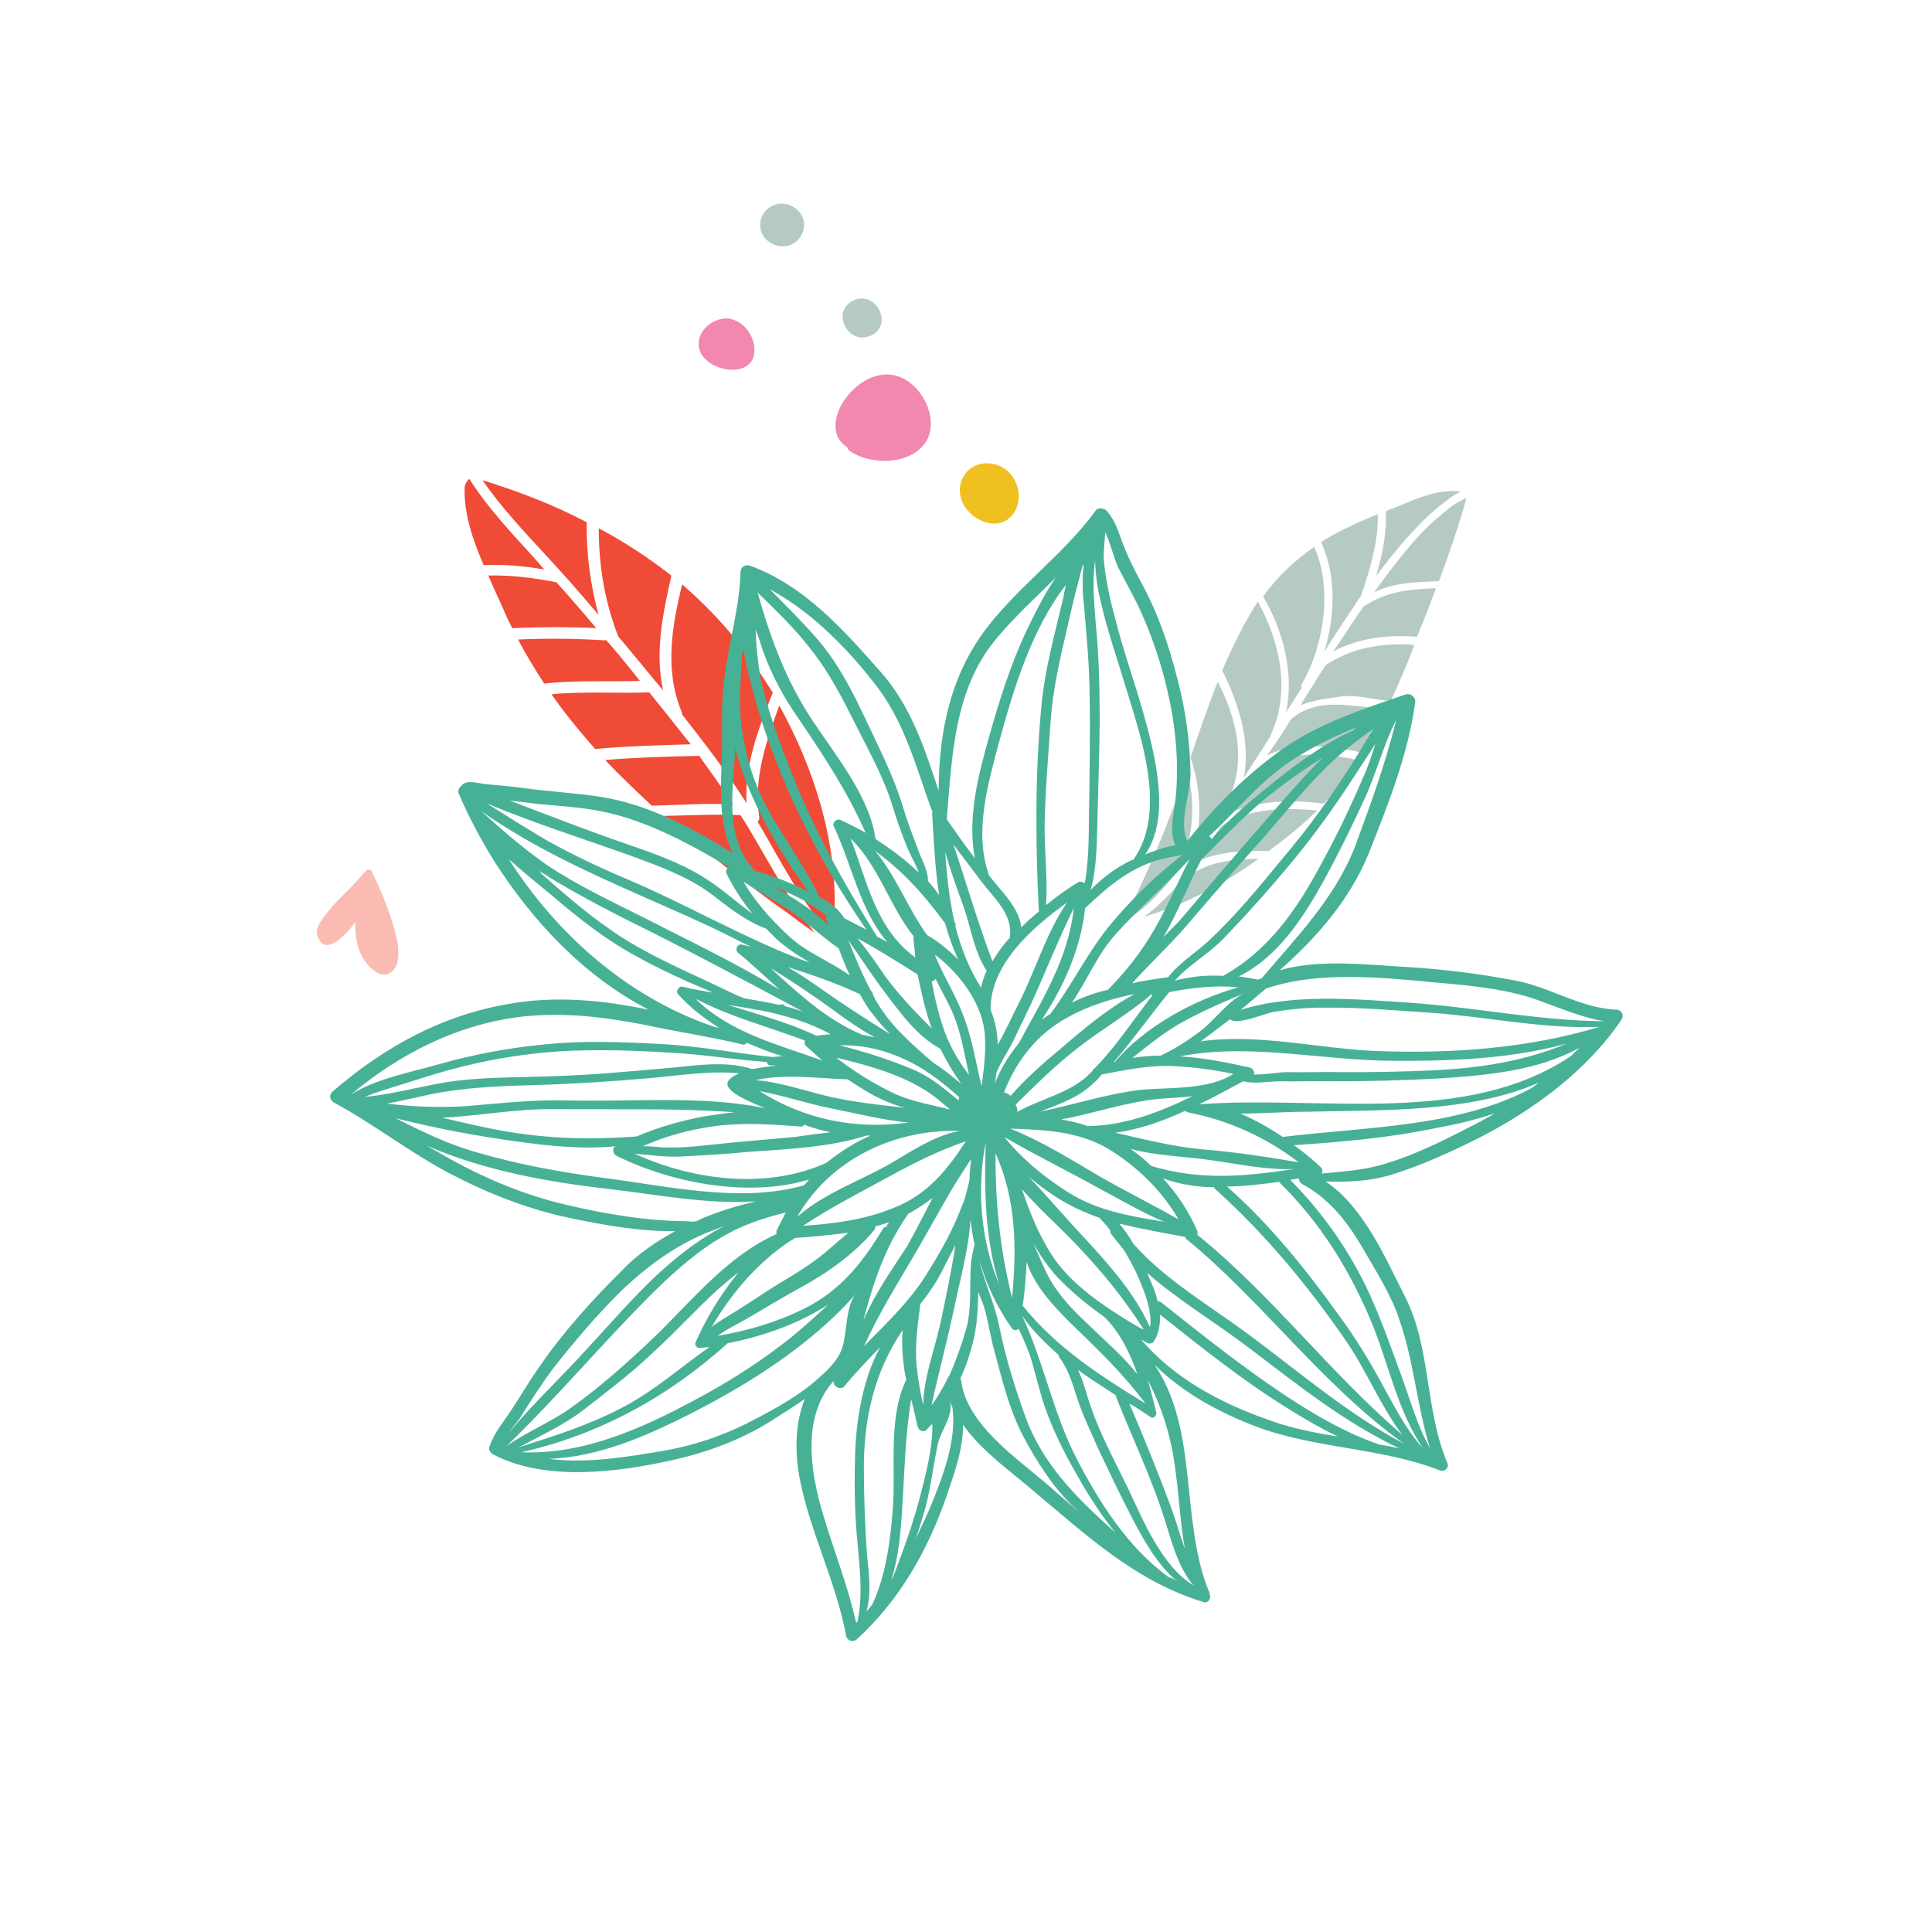 <svg width="266" height="266" viewBox="0 0 266 266" fill="none" xmlns="http://www.w3.org/2000/svg">
<g clip-path="url(#clip0)">
<path d="M85.139 87.682C83.217 82.731 82.441 77.811 82.436 72.743C85.977 74.606 89.264 76.78 92.438 79.251C91.249 84.508 90.137 89.83 91.302 95.069C91.132 94.8 90.822 94.546 90.652 94.277C88.871 92.168 87.076 89.918 85.217 87.746C85.217 87.746 85.217 87.746 85.139 87.682Z" fill="#EF4B36"/>
<path d="M102.772 110.571C100.059 106.27 97.027 102.357 93.917 98.381C93.903 98.239 93.903 98.239 93.889 98.098C91.458 92.341 92.499 86.313 93.915 80.461C96.728 82.897 99.273 85.501 101.64 88.48C103.358 90.666 104.87 92.944 106.397 95.363C104.458 100.267 102.519 105.17 102.772 110.571Z" fill="#EF4B36"/>
<path d="M104.539 112.538C103.707 107.051 105.504 102.162 107.287 97.131C112.163 105.931 115.221 115.838 114.907 125.578C114.66 126.673 114.553 127.755 114.447 128.836C110.263 124.109 107.408 118.394 104.313 113.131C104.44 112.976 104.568 112.821 104.539 112.538Z" fill="#EF4B36"/>
<path d="M80.781 71.906C80.716 76.268 81.281 80.495 82.411 84.667C79.98 81.766 77.485 78.943 74.926 76.197C71.965 72.991 68.925 69.722 66.424 66.114C71.507 67.682 76.335 69.561 80.781 71.906Z" fill="#EF4B36"/>
<path d="M66.59 77.806C65.106 74.383 63.891 70.79 63.963 67.214C63.984 66.712 64.225 66.26 64.621 65.935C67.165 69.967 70.593 73.555 73.802 77.094C74.205 77.553 74.53 77.95 74.933 78.41C72.098 77.904 69.291 77.682 66.59 77.806Z" fill="#EF4B36"/>
<path d="M70.526 86.484C70.081 85.6 69.635 84.716 69.254 83.754C68.611 82.318 67.89 80.819 67.233 79.241C70.294 79.153 73.476 79.553 76.608 80.172C78.452 82.203 80.311 84.375 82.092 86.484C78.218 86.295 74.435 86.312 70.526 86.484Z" fill="#EF4B36"/>
<path d="M74.928 94.116C73.663 92.171 72.384 90.084 71.324 88.047C75.234 87.875 79.236 87.908 83.188 88.16C83.329 88.146 83.329 88.146 83.47 88.132C85.082 89.972 86.63 91.89 88.1 93.743C83.688 93.894 79.234 93.62 74.928 94.116Z" fill="#EF4B36"/>
<path d="M81.967 103.13C81.812 103.003 81.642 102.734 81.487 102.606C79.472 100.307 77.6 97.993 75.932 95.588C80.315 95.155 84.847 95.492 89.4 95.328C89.725 95.725 90.05 96.121 90.298 96.453C91.923 98.434 93.485 100.493 95.111 102.475C90.699 102.625 86.351 102.697 81.967 103.13Z" fill="#EF4B36"/>
<path d="M89.742 110.929C87.537 108.863 85.332 106.796 83.331 104.638C87.651 104.282 91.922 104.146 96.27 104.074C97.846 106.274 99.422 108.474 100.934 110.752C97.201 110.55 93.447 110.849 89.742 110.929Z" fill="#EF4B36"/>
<path d="M101.938 112.224C102.694 113.363 103.464 114.643 104.157 115.86C106.651 120.111 109.018 124.518 112.192 128.416C110.82 127.552 109.421 126.406 108.191 125.528C105.045 123.339 101.949 120.932 98.931 118.589C96.379 116.628 93.814 114.525 91.453 112.331C94.875 112.279 98.424 112.071 101.938 112.224Z" fill="#EF4B36"/>
<path d="M163.013 121.112C165.912 118.684 169.511 118.258 173.294 118.241C172.693 118.657 172.091 119.074 171.49 119.49C168.549 121.494 165.501 123.151 162.284 124.54C160.707 125.195 159.116 125.709 157.525 126.223C159.456 124.819 161.203 123.005 162.73 121.14C162.808 121.204 162.949 121.19 163.013 121.112Z" fill="#B5CAC3"/>
<path d="M181.341 111.592C179.262 113.654 177.013 115.446 174.687 117.175C171.109 117.1 167.624 117.23 164.562 118.746C165.503 117.44 166.443 116.133 167.32 114.904C167.575 114.594 167.816 114.142 168.134 113.753C171.677 111.333 176.654 111.127 181.341 111.592Z" fill="#B5CAC3"/>
<path d="M173.354 105.956C173.495 105.942 173.637 105.928 173.7 105.85C177.087 103.302 182.687 103.606 187.006 104.679C186.448 105.519 185.825 106.437 185.189 107.214C184.312 108.443 183.279 109.544 182.247 110.646C177.906 110.075 173.275 110.176 169.379 111.917C170.751 109.925 171.982 107.947 173.354 105.956Z" fill="#B5CAC3"/>
<path d="M177.732 99.027C181.551 95.794 186.351 97.39 190.869 97.586C189.857 99.614 188.704 101.655 187.473 103.633C183.373 102.61 178.261 102.187 174.443 103.992C175.638 102.375 176.692 100.771 177.732 99.027Z" fill="#B5CAC3"/>
<path d="M182.556 91.554C186.24 89.119 190.39 88.495 194.703 88.783C194.639 88.861 194.639 88.861 194.653 89.002C193.698 91.595 192.587 94.061 191.477 96.527C189.031 96.34 186.592 95.51 184.138 95.966C182.378 96.212 180.617 96.457 179.04 97.112C179.168 96.957 179.295 96.802 179.345 96.583C180.398 94.979 181.375 93.312 182.429 91.709C182.492 91.631 182.492 91.631 182.556 91.554Z" fill="#B5CAC3"/>
<path d="M187.748 83.473C187.748 83.473 187.889 83.459 187.953 83.382C191.036 81.364 194.224 81.12 197.71 80.99C196.868 83.287 196.012 85.441 195.092 87.674C191.062 87.358 187.181 87.813 183.582 89.668C184.954 87.676 186.312 85.543 187.748 83.473Z" fill="#B5CAC3"/>
<path d="M201.899 68.583C200.851 72.398 199.521 76.242 198.113 80.022C194.91 80.124 191.99 80.199 189.197 81.545C190.074 80.316 190.951 79.088 191.906 77.922C193.865 75.373 195.966 72.809 198.483 70.847C199.594 69.81 200.732 69.055 201.899 68.583C201.962 68.505 201.899 68.583 201.899 68.583Z" fill="#B5CAC3"/>
<path d="M162.179 119.91C161.924 120.22 161.733 120.453 161.479 120.764C159.569 123.094 157.504 125.297 154.867 126.772C154.789 126.708 154.761 126.425 154.952 126.192C158.305 119.721 160.986 112.96 163.434 106.007C164.67 110.525 164.33 115.699 162.179 119.91Z" fill="#B5CAC3"/>
<path d="M169.358 109.563C169.295 109.64 169.309 109.782 169.323 109.923C169.019 110.453 168.7 110.841 168.396 111.371C168.028 111.979 167.583 112.522 167.151 113.208C167.024 113.363 166.883 113.377 166.755 113.532C166.55 113.624 166.578 113.907 166.593 114.048C165.906 115.044 165.157 116.117 164.393 117.05C165.554 112.937 165.307 108.321 163.909 104.318C165.126 100.771 166.279 97.302 167.652 93.882C170.203 98.699 171.565 104.49 169.358 109.563Z" fill="#B5CAC3"/>
<path d="M175.009 101.08C174.946 101.158 174.96 101.299 174.96 101.299C173.729 103.277 172.484 105.113 171.254 107.091C172.188 102.144 170.599 96.947 168.281 92.321C169.201 90.088 170.212 88.061 171.351 85.878C171.96 84.819 172.504 83.837 173.19 82.841C176.328 88.528 177.648 95.323 175.009 101.08Z" fill="#B5CAC3"/>
<path d="M179.246 94.165C179.119 94.32 179.211 94.526 179.225 94.667C178.553 95.804 177.74 96.956 177.068 98.093C178.179 92.771 176.739 86.917 173.905 82.128C175.85 79.437 178.198 77.206 180.934 75.294C183.584 81.1 182.175 89.164 179.246 94.165Z" fill="#B5CAC3"/>
<path d="M190.798 70.393C191.619 70.026 192.517 69.724 193.337 69.357C195.734 68.335 198.35 67.363 201.093 67.663C200.556 68.001 199.941 68.276 199.481 68.679C196.949 70.499 194.884 72.702 192.833 75.047C191.688 76.445 190.542 77.843 189.474 79.305C190.323 76.365 190.953 73.376 190.798 70.393Z" fill="#B5CAC3"/>
<path d="M187.387 82.01C187.324 82.088 187.401 82.151 187.387 82.01C185.647 84.609 183.907 87.208 182.309 89.793C183.823 84.932 184.03 79.129 181.868 74.63C182.879 74.031 183.89 73.431 184.979 72.895C186.542 72.099 188.119 71.443 189.695 70.788C189.793 74.633 188.604 78.463 187.387 82.01Z" fill="#B5CAC3"/>
<path d="M150.874 70.267C145.98 77.032 138.533 81.837 134.169 88.908C130.477 94.841 129.252 101.887 129.236 108.885C127.293 103.008 125.428 97.196 121.167 92.405C116.099 86.695 110.784 80.651 103.298 77.893C102.562 77.68 102.025 78.018 101.954 78.739C101.818 83.821 100.29 88.541 99.716 93.524C99.22 97.143 99.509 100.755 99.373 104.41C99.217 108.566 98.925 113.521 100.89 117.467C95.404 114.011 89.226 110.766 82.913 109.748C79.357 109.171 75.843 109.018 72.223 108.519C70.484 108.262 68.759 108.147 66.956 107.968C66.094 107.911 64.171 107.244 63.548 108.162C63.216 108.409 62.976 108.861 63.159 109.271C64.551 112.489 66.226 115.679 68.092 118.636C73.335 126.828 80.375 134.414 89.331 139.027C82.912 137.662 76.358 137.095 70.115 138.212C60.775 139.777 52.863 144.199 45.826 150.249C45.303 150.729 45.296 151.372 45.981 151.804C51.566 154.822 56.528 158.758 62.176 161.699C67.372 164.398 72.794 166.504 78.556 167.72C83.222 168.687 88.093 169.562 92.943 169.511C90.305 170.986 87.759 172.665 85.694 174.868C81.6 178.913 77.484 183.46 74.244 188.207C72.618 190.509 71.224 193.003 69.661 195.227C68.72 196.534 67.843 197.763 67.355 199.31C67.242 199.607 67.567 200.003 67.8 200.194C75.039 204.049 85.114 202.697 92.587 201.03C97.685 199.884 102.571 198.045 106.856 195.195C108.2 194.348 109.543 193.502 110.809 192.591C109.437 196.011 109.407 200.012 110.134 203.724C111.575 211.006 115.108 217.796 116.484 225.157C116.633 225.927 117.446 226.204 118.033 225.646C123.916 220.21 127.679 213.556 130.29 206.088C131.281 203.134 132.639 199.573 132.584 196.152C135.163 199.824 139.461 202.826 142.352 205.325C149.597 211.392 156.446 217.783 165.721 220.579C166.315 220.806 166.81 220.043 166.549 219.569L166.535 219.428C166.521 219.287 166.506 219.145 166.429 219.082C162.444 209.195 165.077 196.941 158.964 187.907C162.767 191.672 167.68 194.399 172.727 196.328C181.041 199.505 190.083 199.254 198.256 202.445C198.849 202.672 199.514 202.178 199.302 201.485C196.137 194.087 197.08 185.641 193.44 178.505C190.692 173.136 187.788 166.212 182.508 162.665C185.661 162.782 188.786 162.616 191.763 161.679C195.779 160.426 199.738 158.607 203.479 156.738C211.024 152.923 218.541 147.398 223.265 140.363C223.633 139.755 223.28 139.076 222.559 139.005C217.617 138.85 213.241 135.784 208.448 134.973C203.719 134.083 199.017 133.477 194.203 133.167C188.462 132.877 181.802 131.964 176.181 133.59C181.301 129.087 185.848 123.854 188.431 117.531C191.112 110.77 193.857 103.93 194.849 96.693C194.92 95.972 194.22 95.399 193.527 95.61C187.729 97.611 181.571 99.575 176.571 103.139C171.635 106.625 167.223 111.059 163.481 115.783C162.238 113.336 163.9 109.245 163.915 106.531C163.824 102.042 163.26 97.814 162.116 93.501C160.943 88.905 159.517 84.62 157.241 80.418C156.103 78.317 155.121 76.344 154.33 74.137C153.829 72.688 153.341 71.379 152.302 70.268C151.991 70.013 151.256 69.801 150.874 70.267ZM112.112 135.492C110.882 134.614 109.666 133.877 108.45 133.141C111.844 134.233 115.096 135.34 118.39 136.871C118.913 137.819 119.436 138.767 120.164 139.623C120.906 140.62 121.711 141.54 122.581 142.382C118.933 140.173 115.491 137.871 112.112 135.492ZM114.755 139.086C116.529 140.41 118.445 141.72 120.41 142.811C119.83 142.725 119.314 142.562 118.735 142.477C113.892 140.456 110.04 136.91 106.11 133.3C109.15 135.142 111.984 137.075 114.755 139.086ZM120.793 138.061C120.546 137.729 120.362 137.319 120.178 136.908C120.164 136.767 120.15 136.626 119.995 136.498C119.995 136.498 119.995 136.498 119.917 136.434C118.687 134.129 117.741 131.795 116.794 129.461C118.54 131.93 120.144 134.413 121.953 136.804C124.01 139.528 126.405 142.79 129.495 144.413C130.307 146.117 131.247 147.666 132.328 149.201C131.084 148.182 129.84 147.163 128.547 146.362C125.578 143.8 122.687 141.301 120.793 138.061ZM110.816 143.259C110.703 143.556 110.809 143.902 111.042 144.093C111.742 144.667 112.456 145.381 113.233 146.019C107.012 143.777 100.72 142.257 95.829 137.6C95.907 137.664 95.971 137.586 96.048 137.65C100.714 140.044 105.846 141.394 110.816 143.259ZM105.944 146.667C106.304 146.703 106.587 146.675 106.948 146.711C105.816 146.822 104.622 147.012 103.568 147.187C99.659 145.931 95.317 146.788 91.422 147.102C86.395 147.527 81.446 148.016 76.391 148.158C71.13 148.392 65.828 148.202 60.638 149.143C57.131 149.775 53.794 150.675 50.259 151.024C51.694 150.383 53.363 149.933 54.954 149.418C57.238 148.693 59.522 147.968 61.883 147.306C66.748 145.969 71.732 145.12 76.837 144.759C82.444 144.419 88.107 144.645 93.642 145.026C97.594 145.279 101.589 145.955 105.541 146.207C105.633 146.412 105.725 146.617 105.944 146.667ZM96.402 185.59C96.827 185.548 97.251 185.506 97.675 185.464C93.736 188.209 90.2 191.414 85.859 193.699C81.248 196.153 76.334 197.71 71.42 199.266C74.404 197.686 77.544 196.234 80.266 194.18C83.512 191.646 86.899 189.099 89.898 186.232C92.974 183.43 95.803 180.295 98.879 177.492C99.799 176.687 100.654 175.96 101.651 175.219C99.169 178.249 97.153 181.661 95.816 184.72C95.561 185.03 95.837 185.646 96.402 185.59ZM133.047 182.899C132.41 185.103 131.632 187.322 130.698 189.413C130.571 189.569 130.443 189.724 130.394 189.943C129.8 191.144 129.064 192.359 128.251 193.51C129.178 189.206 130.325 184.952 131.252 180.649C132.116 176.423 133.34 172.232 133.624 167.921C133.737 169.052 133.927 170.247 134.182 171.364C133.969 172.099 133.835 172.898 133.7 173.696C133.445 176.863 133.833 180.037 133.047 182.899ZM140.266 182.971C140.909 184.407 141.629 185.906 142.067 187.434C142.625 189.449 143.105 191.4 143.727 193.338C144.942 196.93 146.631 200.262 148.525 203.502C150.002 206.14 151.684 208.687 153.556 211.001C148.538 206.499 143.802 201.969 141.287 195.364C139.811 191.298 138.447 186.934 137.6 182.735C137.007 179.652 135.658 176.858 134.937 173.931L134.923 173.79C135.891 177.049 137.332 180.048 139.248 182.786C139.431 183.196 139.933 183.218 140.266 182.971ZM151.377 167.667C151.857 168.19 152.416 168.778 152.833 169.379C152.847 169.521 152.861 169.662 152.953 169.867C153.525 170.596 154.098 171.325 154.748 172.117C155.518 173.397 156.303 174.819 156.868 176.191C157.525 177.768 158.196 179.487 158.365 181.184C158.436 181.891 158.415 182.392 158.301 182.689C156.281 178.177 152.902 174.37 149.616 170.768C146.902 167.895 144.392 164.93 141.678 162.057C143.078 163.203 144.541 164.273 145.912 165.137C147.658 166.178 149.454 167 151.377 167.667ZM157.481 183.056C157.184 182.942 156.732 182.701 156.202 182.397C152.024 179.882 147.288 176.78 144.652 172.543C142.864 169.65 141.719 166.764 140.702 163.724C142.964 166.356 145.622 168.664 147.855 171.013C151.516 174.792 154.69 178.691 157.481 183.056ZM139.341 178.708C137.674 172.019 137.025 165.515 137.07 158.799C139.917 165.158 140 171.717 139.341 178.708ZM160.285 168.215C155.711 167.453 151.215 166.755 147.178 164.226C143.828 162.13 140.718 159.581 138.272 156.539C142.669 159.103 147.398 161.42 151.859 163.907C154.573 165.352 157.38 167.003 160.285 168.215ZM164.816 169.98C164.944 169.825 164.915 169.542 164.838 169.479C163.721 166.876 162.117 164.393 160.117 162.235C162.414 163.078 164.733 163.421 167.165 163.466C167.18 163.607 167.257 163.671 167.335 163.735C174.156 169.843 180.086 177.039 185.259 184.524C188.008 188.465 190.007 193.479 193.053 197.533C182.981 188.89 175.066 178.249 164.816 169.98ZM123.335 150.661C120.338 149.243 117.673 147.579 115.121 145.618C119.143 146.577 123.399 147.727 126.891 149.81C128.326 150.596 129.507 151.693 130.829 152.776C128.262 152.102 125.724 151.71 123.335 150.661ZM137.588 176.882C134.974 170.715 134.488 163.695 135.706 157.292C135.492 163.739 135.603 170.581 137.588 176.882ZM141.343 173.727C142.388 177.05 145.258 180.051 147.555 182.323C151.266 185.883 154.665 189.188 157.712 193.242C151.399 189.368 145.525 185.593 140.804 179.777C141.108 177.819 141.257 175.734 141.343 173.727ZM127.105 193.48C126.717 191.734 126.392 189.91 126.223 188.213C125.913 185.103 126.366 182.488 126.713 179.526C127.923 178.051 128.977 176.447 129.811 174.794C130.342 173.671 130.95 172.611 131.544 171.41C130.985 175.107 130.206 178.753 129.427 182.4C128.635 185.905 127.163 189.762 127.105 193.48ZM118.942 185.363C121.05 180.728 123.639 176.617 126.263 172.146C127.72 169.575 129.177 167.004 130.698 164.355C131.61 162.765 132.664 161.162 133.718 159.559C133.598 160.499 133.477 161.439 133.498 162.365C133.251 163.46 133.003 164.555 132.614 165.665C132.55 165.742 132.486 165.82 132.5 165.962C132.5 165.962 132.5 165.962 132.437 166.039C131.255 169.226 129.558 172.249 127.895 174.912C125.512 178.931 122.181 182.044 118.942 185.363ZM118.872 181.8C120.217 176.67 121.858 171.653 125.048 167.126C126.265 166.435 127.339 165.757 128.4 164.939C127.198 167.199 126.073 169.523 124.856 171.643C122.812 174.771 120.436 178.147 118.872 181.8ZM110.714 180.178C106.973 182.047 102.879 183.237 98.807 183.925C100.136 182.937 101.572 182.295 103.056 181.434C105.348 180.066 107.639 178.697 110.007 177.393C113.734 175.383 117.673 172.638 120.346 169.375C120.473 169.22 120.523 169.001 120.509 168.859C121.202 168.648 121.831 168.515 122.446 168.24C122.255 168.473 122.128 168.628 122.015 168.925C121.873 168.939 121.732 168.953 121.605 169.108C118.789 173.812 115.748 177.682 110.714 180.178ZM109.458 170.45C111.94 170.277 114.343 170.039 116.811 169.724C115.291 170.945 113.926 172.294 112.328 173.451C110.27 175.011 107.965 176.238 105.751 177.67C103.807 178.933 101.798 180.274 99.776 181.473C99.175 181.889 98.496 182.242 97.973 182.722C100.838 177.798 104.812 173.265 109.458 170.45ZM110.575 168.769C114.323 166.258 118.333 164.22 122.328 162.04C125.849 160.122 129.18 158.436 132.977 157.133C130.437 161.025 127.714 164.507 122.97 166.332C119.06 167.932 114.832 168.492 110.575 168.769ZM109.742 167.567C114.177 159.775 122.952 155.411 132.192 155.712C128.608 156.28 125.143 158.764 122.236 160.407C118.177 162.664 113.214 164.44 109.742 167.567ZM104.585 150.228C107.859 150.833 111.11 151.94 114.461 152.608C117.812 153.277 121.474 154.2 125.08 154.558C117.897 155.553 110.834 154.18 104.585 150.228ZM87.382 158.852C89.467 159.003 91.425 159.309 93.561 159.241C96.686 159.076 99.811 158.91 102.921 158.602C108.309 158.213 114.212 157.987 119.332 156.339C119.473 156.325 119.692 156.375 119.834 156.361C117.642 157.291 115.633 158.632 113.781 160.1C105.72 163.752 95.61 162.609 87.382 158.852ZM109.568 156.518C106.457 156.825 103.41 157.055 100.299 157.362C97.329 157.656 94.233 158.104 91.221 157.973C90.358 157.916 89.418 157.794 88.492 157.814C91.568 156.44 94.905 155.539 98.284 155.062C102.371 154.516 106.04 154.796 110.212 155.098C110.431 155.148 110.636 155.056 110.685 154.837C111.873 155.291 113.047 155.603 114.362 155.902C112.806 156.056 111.187 156.287 109.568 156.518ZM69.29 155.713C66.455 155.208 63.748 154.547 60.899 153.9C65.94 153.617 71.129 152.676 75.916 152.703C84.421 152.791 92.82 152.532 101.163 153.136C99.749 153.276 98.412 153.479 97.076 153.683C93.852 154.287 90.656 155.173 87.644 156.47C81.549 156.929 75.54 156.809 69.29 155.713ZM53.278 151.94C55.102 151.617 57.053 151.139 58.941 150.738C63.975 149.67 69.03 149.527 74.227 149.371C79.282 149.229 84.245 148.882 89.272 148.456C93.309 148.129 97.587 147.35 101.772 147.793C100.81 148.174 100.146 148.668 100.139 149.311C100.329 150.506 103.312 151.782 105.391 152.576C96.356 150.755 86.959 151.755 77.938 151.503C73.215 151.399 68.627 151.923 64.024 152.306C60.333 152.528 56.82 152.375 53.278 151.94ZM116.704 148.603C118.308 149.658 119.913 150.713 121.631 151.472C122.599 151.876 123.568 152.28 124.664 152.529C120.98 152.107 117.375 151.749 113.79 150.89C110.644 150.129 107.315 148.959 104.006 148.715C108.269 147.794 112.264 148.47 116.704 148.603ZM100.262 138.376C101.64 138.596 102.941 138.754 104.256 139.052C104.398 139.038 104.475 139.102 104.617 139.088C107.968 139.756 111.347 140.708 114.372 142.408C113.729 142.4 113.1 142.534 112.393 142.603C108.568 140.768 104.39 139.681 100.262 138.376ZM125.393 146.245C127.952 147.563 130.052 149.284 132.087 151.081C132.024 151.159 131.974 151.378 131.988 151.52C130.045 149.927 128.164 148.256 125.634 147.221C122.353 145.832 119.038 144.803 115.595 143.929C118.939 143.813 122.163 144.637 125.393 146.245ZM152.723 158.253C156.604 160.654 160.003 163.959 162.251 167.878C158.695 165.873 155.012 164.024 151.378 161.955C147.434 159.632 143.398 157.104 139.086 155.388C143.886 155.556 148.545 155.738 152.723 158.253ZM140.069 153.077C140.104 152.717 139.998 152.37 139.829 152.102C142.622 149.327 145.352 146.63 148.534 144.174C151.78 141.64 155.429 139.567 158.519 136.905C158.597 136.969 158.597 136.969 158.675 137.033C156.015 140.437 153.667 144.095 150.619 147.181C150.478 147.195 150.414 147.272 150.428 147.414C150.174 147.725 149.905 147.894 149.65 148.205C146.892 150.619 143.18 151.342 140.069 153.077ZM143.208 153.053C145.888 152.003 148.582 151.094 150.661 149.033C151.057 148.708 151.375 148.32 151.694 147.931C154.918 147.327 158.064 146.66 161.359 146.763C164.229 146.908 167.05 147.271 169.821 147.854C166.469 150.042 161.153 149.71 157.257 150.023C152.527 150.562 147.896 152.09 143.208 153.053ZM159.455 151.306C160.728 151.18 162.439 151.154 164.2 150.908C159.639 153.144 154.894 154.969 149.761 155.047C148.574 154.593 147.337 154.359 146.099 154.124C150.518 153.33 154.931 151.752 159.455 151.306ZM172.091 146.988C169.023 146.291 165.672 145.623 162.441 145.442C172.035 143.566 181.989 146.01 191.703 146.05C199.707 146.116 208.028 145.794 215.742 143.676C209.845 146.115 203.871 147.062 197.119 147.372C192.926 147.571 188.719 147.63 184.576 147.611C182.144 147.565 179.726 147.661 177.294 147.616C176.149 147.586 174.12 148.001 172.614 147.936C172.805 147.703 172.529 147.087 172.091 146.988ZM170.489 135.937C164.239 137.697 157.542 141.428 153.518 146.181C153.518 146.181 153.454 146.258 153.377 146.195C156.064 143.073 158.377 139.775 160.987 136.59C164.211 135.986 167.244 135.615 170.489 135.937ZM161.758 135.015C163.681 132.826 166.524 131.26 168.462 129.213C171.892 125.661 175.23 121.905 178.349 118.099C181.213 114.603 183.844 110.916 186.32 107.102C187.374 105.499 188.364 103.973 189.354 102.448C188.866 103.995 188.378 105.543 187.67 107.04C185.993 110.99 184.161 114.812 182.11 118.584C178.743 124.913 174.895 130.719 168.404 134.359C166.177 134.222 163.914 134.445 161.758 135.015ZM171.422 136.702C169.435 137.541 167.412 140.168 165.701 141.622C163.848 143.09 161.904 144.353 159.789 145.347C158.503 145.331 157.23 145.457 155.894 145.66C158.079 143.945 160.123 142.244 162.555 140.862C165.461 139.218 168.41 137.999 171.422 136.702ZM128.286 141.605C125.989 139.333 123.834 137.047 121.855 134.387C120.682 132.647 119.431 130.843 118.053 129.194C120.845 130.703 123.587 132.431 126.33 134.159C126.867 136.676 127.403 139.193 128.286 141.605ZM129.736 141.105C129.114 139.167 128.62 137.074 128.281 135.109C128.564 135.081 128.691 134.925 128.819 134.77C129.631 136.475 130.571 138.024 131.228 139.601C132.359 142.345 132.782 145.159 133.425 148.022C131.863 145.963 130.569 143.735 129.736 141.105ZM128.699 131.426C132.325 134.138 135.4 138.475 135.604 142.667C135.766 145.007 135.426 147.325 135.149 149.565C134.309 146.15 133.815 142.629 132.409 139.27C131.356 136.59 129.752 134.107 128.699 131.426ZM137.179 147.723C137.808 146.162 138.749 144.855 139.52 143.28C140.645 140.955 141.833 138.553 142.88 136.165C144.508 132.435 146.057 128.641 147.84 125.038C147.102 131.965 143.523 137.601 140.27 143.634C138.869 145.343 137.702 147.243 136.91 149.32C137.072 148.804 137.094 148.302 137.179 147.723ZM146.916 140.122C149.823 138.478 152.941 137.528 156.228 136.846C152.502 138.856 149.079 141.764 145.989 144.425C143.613 146.374 141.187 148.541 139.136 150.885C138.903 150.694 138.592 150.439 138.231 150.403C139.88 146.171 142.716 142.393 146.916 140.122ZM147.567 138.058C149.689 134.993 151.111 131.355 153.622 128.608C156.833 125.007 160.588 121.852 163.799 118.251C162.483 120.808 161.323 123.492 159.943 126.127C157.97 129.963 155.579 133.198 152.531 136.283C150.785 136.67 149.13 137.262 147.567 138.058ZM116.991 134.296C114.22 132.285 110.89 131.115 108.437 128.716C106.077 126.521 103.985 124.158 102.352 121.392C104.565 122.816 106.905 124.084 109.053 125.585C111.28 127.15 113.252 129.025 115.479 130.59C115.966 131.899 116.439 133.066 116.991 134.296ZM106.347 122.069C109.082 123.012 111.641 124.33 113.818 126.114C113.691 126.269 113.642 126.488 113.811 126.757C113.903 126.962 113.917 127.104 114.009 127.309C111.881 125.306 109.125 123.436 106.347 122.069ZM117.109 115.437C121.067 119.33 122.465 124.76 125.808 128.928C125.745 129.005 125.823 129.069 125.759 129.147C125.843 129.995 125.942 130.985 126.027 131.833C120.563 127.875 119.412 121.349 117.109 115.437ZM120.495 117.173C124.263 119.871 127.316 123.282 130.129 127.144C130.581 128.813 131.174 130.468 131.909 132.109C130.637 130.807 129.237 129.66 127.647 128.746C125.081 125.216 123.329 120.534 120.495 117.173ZM131.387 126.877C130.716 123.731 130.328 120.557 130.146 117.291C130.824 119.794 131.707 122.205 132.59 124.617C133.671 127.58 134.087 131.037 135.847 133.648C135.493 134.396 135.217 135.209 135.082 136.008C133.386 133.319 132.319 130.498 131.521 127.507C131.585 127.429 131.571 127.288 131.557 127.146C131.479 127.082 131.465 126.941 131.387 126.877ZM131.256 116.253C132.57 117.979 133.807 119.642 135.122 121.368C136.931 123.76 139.497 125.862 139.036 129.12C138.067 130.144 137.318 131.218 136.646 132.355C134.618 127.058 133.078 121.642 131.256 116.253ZM136.182 120.55C134.007 114.482 136.108 107.635 137.665 101.77C139.548 94.873 142.074 86.556 146.756 80.525C146.608 81.183 146.459 81.84 146.424 82.2C145.27 87.097 143.897 91.945 143.401 96.991C142.493 106.505 142.561 115.779 143.018 125.372C143.018 125.372 143.018 125.372 143.096 125.435C142.24 126.162 141.384 126.89 140.606 127.68C140.437 125.984 139.434 124.512 138.211 122.991C137.405 122.071 136.755 121.278 136.182 120.55ZM146.907 124.274C144.162 128.257 142.662 133.26 140.526 137.612C139.451 139.717 138.517 141.808 137.364 143.849C137.35 142.28 137.039 140.598 136.382 139.02C136.342 132.885 141.907 127.837 146.907 124.274ZM149.409 125.026C152.28 122.315 155.038 119.901 158.835 118.598C160.08 118.189 161.416 117.986 162.816 117.705C159.096 120.5 155.398 124.22 152.533 127.716C149.556 131.508 147.483 135.782 144.583 139.638C144.52 139.716 144.52 139.716 144.378 139.73C144.046 139.977 143.777 140.146 143.445 140.393C146.479 135.739 148.764 130.73 149.409 125.026ZM165.382 118.38C168.763 115.047 171.988 111.588 175.771 108.715C177.829 107.156 179.964 105.66 182.114 104.305C179.257 107.157 176.569 110.278 173.945 113.322C170.162 117.622 166.52 121.908 162.814 126.272C161.986 127.282 161.067 128.087 160.162 129.033C162.178 125.621 163.649 121.763 165.382 118.38ZM186.838 100.126C186.633 100.218 186.505 100.373 186.378 100.528C182.072 102.453 177.956 105.572 174.392 108.494C171.747 110.612 169.053 112.948 166.811 115.526C166.797 115.384 166.642 115.257 166.486 115.129C170.213 111.691 173.381 107.666 177.667 104.816C180.481 102.967 183.606 101.373 186.838 100.126ZM189.143 100.327C187.961 102.085 186.936 103.972 185.818 105.653C183.038 109.996 180.025 114.149 176.638 118.125C173.392 122.086 170.018 126.203 166.291 129.641C164.658 131.159 162.303 132.605 160.853 134.533C159.234 134.765 157.473 135.01 155.868 135.382C158.634 132.325 161.71 129.523 164.383 126.26C167.707 122.362 171.109 118.528 174.447 114.772C177.071 111.728 179.617 108.621 182.474 105.769C184.553 103.707 186.738 101.992 189.143 100.327ZM173.72 134.69C173.515 134.782 173.374 134.796 173.169 134.887C172.292 134.688 171.493 134.553 170.553 134.432C175.934 131.83 179.577 126.116 182.236 121.284C184.351 117.434 186.247 113.535 188.065 109.571C189.579 106.138 190.563 102.4 192.233 99.094C190.767 105.164 188.631 110.943 186.494 116.723C183.699 123.781 178.445 129.083 173.72 134.69ZM220.862 140.6C211.932 140.554 202.961 138.656 193.975 138.044C186.573 137.562 177.997 136.767 170.799 139.048C171.924 138.152 172.97 137.192 174.095 136.295C174.158 136.218 174.222 136.14 174.222 136.14C181.328 133.653 190.201 134.562 197.553 135.263C202.523 135.701 207.995 136.16 212.682 138.053C215.496 139.06 218.104 140.159 220.862 140.6ZM220.225 141.377C210.383 144.348 199.891 145.099 189.427 144.704C181.756 144.391 173.117 142.246 165.305 143.374C165.573 143.205 169.357 140.333 169.357 140.333C170.304 141.239 174.2 139.498 175.395 139.308C177.784 138.929 180.188 138.692 182.62 138.737C187.47 138.687 192.299 139.138 197.114 139.448C204.735 139.98 212.547 141.707 220.225 141.377ZM216.272 145.409C201.818 155.117 181.967 150.796 165.097 152.033C167.211 151.039 169.17 149.918 171.206 148.86C172.536 149.3 174.848 148.857 176.134 148.873C178.566 148.918 180.984 148.822 183.416 148.868C188.344 148.881 193.258 148.752 198.158 148.483C204.613 148.059 211.902 147.411 217.509 144.215C217.113 144.54 216.731 145.006 216.272 145.409ZM176.613 156.536C174.775 155.29 172.81 154.199 170.795 153.327C173.934 153.302 176.982 153.073 179.979 153.062C185.536 152.942 191.107 152.963 196.559 152.496C201.585 152.071 207.136 151.165 211.852 149.058C211.456 149.382 211.06 149.707 210.586 149.968C200.404 155.257 188.038 155.122 176.613 156.536ZM181.971 161.575C182.162 161.342 182.119 160.918 181.808 160.663C180.783 159.694 179.462 158.611 178.154 157.669C184.75 157.232 191.333 156.653 197.767 155.303C200.362 154.833 203.084 154.207 205.778 153.299C204.972 153.807 204.088 154.251 203.14 154.773C199.336 156.719 195.263 158.835 191.105 160.102C188.065 161.116 185.081 161.268 181.971 161.575ZM166.078 158.29C161.688 157.939 157.729 156.902 153.565 155.957C156.944 155.48 160.048 154.388 163.188 152.936C163.266 153 163.421 153.127 163.563 153.113C163.563 153.113 163.563 153.113 163.64 153.177C169.247 154.265 174.336 156.618 178.818 160.031C174.604 159.304 170.327 158.656 166.078 158.29ZM178.195 160.949C171.514 161.966 165.292 162.58 158.52 160.536C157.65 159.694 156.717 158.929 155.643 158.179C158.944 159.066 162.599 159.205 165.781 159.605C169.902 160.126 174.144 161.135 178.195 160.949ZM196.878 199.369C195.062 196.193 194.129 192.572 192.865 189.199C191.586 185.684 190.293 182.028 188.732 178.541C186.068 172.593 182.315 167.181 177.629 162.433C178.054 162.391 178.4 162.285 178.824 162.243C178.852 162.526 178.958 162.872 179.333 163.05C183.03 165.04 185.49 168.224 187.553 171.733C189.369 174.909 191.56 178.262 192.697 181.791C194.703 187.59 195.091 193.62 196.878 199.369ZM195.874 199.325C193.796 197.103 192.291 194.182 190.814 191.543C188.878 187.879 186.736 184.307 184.263 180.982C179.705 174.65 174.814 168.565 168.94 163.362C171.294 163.344 173.762 163.029 176.088 162.728C181.785 168.305 185.869 174.898 188.879 182.168C191.14 187.656 192.446 194.309 195.874 199.325ZM193.322 198.792C185.631 194.697 179.071 189.062 172.13 183.893C166.73 179.858 160.445 176.266 156.014 171.207C155.491 170.259 154.827 169.325 154.099 168.469C157.025 169.179 160.08 169.734 163.134 170.289C163.211 170.353 163.225 170.495 163.303 170.558C173.878 179.223 182.019 190.698 193.322 198.792ZM176.949 192.127C171.061 188.211 165.399 183.701 159.893 179.319C159.737 179.192 159.596 179.206 159.377 179.156C159.109 177.898 158.558 176.667 158.098 175.641C158.084 175.5 158.006 175.436 157.915 175.231C162.297 179.082 167.379 182.078 172.016 185.618C178.661 190.673 185.1 195.82 192.671 199.427C191.794 199.228 190.918 199.029 189.978 198.908C185.397 197.361 181 194.797 176.949 192.127ZM157.12 184.448C157.417 184.561 157.728 184.816 158.025 184.93C158.322 185.043 158.668 184.937 158.796 184.782C159.545 183.709 159.765 182.33 159.702 180.98C165.441 185.554 171.336 190.254 177.649 194.129C179.628 195.361 181.826 196.643 184.152 197.77C180.815 197.243 177.464 196.574 174.198 195.326C167.758 193.035 161.566 189.649 157.12 184.448ZM156.596 189.211C154.956 187.089 152.765 185.164 150.948 183.415C149.054 181.603 147.096 179.869 145.598 177.733C144.036 175.674 143.308 173.39 142.22 171.07C143.096 172.697 144.178 174.232 145.309 175.548C147.309 177.706 149.564 179.554 151.946 181.246C152.024 181.31 152.024 181.31 152.101 181.374C154.243 183.518 155.592 186.312 156.596 189.211ZM163.136 213.267C162.436 211.266 161.878 209.251 161.101 207.186C159.349 202.504 157.456 197.836 155.499 193.246C156.481 193.792 157.4 194.415 158.397 195.102C158.927 195.406 159.295 194.799 159.189 194.452C158.829 192.989 158.469 191.525 158.031 189.998C160.073 194.008 161.33 198.025 161.873 202.754C162.353 206.134 162.5 209.76 163.136 213.267ZM164.35 218.287C159.953 215.723 157.205 208.927 155.304 204.902C153.51 201.224 151.496 197.497 150.189 193.699C149.595 192.045 149.193 190.157 148.395 188.594C150.091 189.854 151.915 190.959 153.675 192.141C153.611 192.219 153.689 192.283 153.703 192.424C155.9 197.99 158.599 203.577 160.387 209.326C161.326 212.304 162.152 215.577 164.195 218.16C164.336 218.146 164.336 218.146 164.35 218.287ZM160.879 217.131C155.182 212.982 151.189 206.594 148.087 200.546C144.971 194.357 143.743 187.768 140.909 181.551C140.895 181.41 140.818 181.346 140.74 181.282C140.74 181.282 140.803 181.205 140.726 181.141C142.146 183.214 143.885 184.898 145.765 186.569C145.779 186.71 145.793 186.852 145.871 186.915C147.355 188.91 147.786 191.081 148.577 193.287C149.276 195.289 150.259 197.262 151.099 199.249C152.633 202.453 154.088 205.594 155.763 208.784C157.268 211.705 159.282 215.432 162.081 217.726C161.77 217.471 161.318 217.23 160.879 217.131ZM132.338 190.108C132.324 189.967 132.246 189.903 132.232 189.761C132.94 188.264 133.491 186.639 133.902 185.027C134.525 182.681 134.646 180.314 134.689 177.882C134.872 178.292 134.993 178.78 135.254 179.254C135.953 181.255 136.229 183.298 136.709 185.25C137.839 189.422 138.856 193.891 140.884 197.76C142.728 201.218 144.933 204.713 147.774 207.431C148.085 207.686 148.333 208.018 148.644 208.273C147.152 206.921 145.675 205.711 144.183 204.359C139.815 200.649 133.072 196.032 132.338 190.108ZM126.082 211.858C126.584 210.452 127.009 208.982 127.434 207.512C128.156 204.728 128.503 201.767 129.083 198.996C129.452 196.961 131.453 194.836 130.74 192.693C130.845 193.04 130.951 193.386 131.135 193.796C131.742 198.448 129.74 203.429 128.077 207.52C127.497 208.862 126.79 210.36 126.082 211.858ZM122.722 217.544C123.699 214.449 124.004 211.064 124.195 207.975C124.536 202.801 124.608 197.796 125.451 192.644C125.797 193.967 126.066 195.225 126.32 196.342C126.454 196.972 127.203 197.326 127.649 196.782C127.84 196.549 128.031 196.316 128.363 196.069C128.44 198.989 127.633 202.352 126.911 205.137C125.892 209.235 124.498 213.157 122.963 217.092C122.85 217.389 122.786 217.466 122.722 217.544ZM119.299 221.88C119.986 219.456 119.654 216.848 119.4 214.303C119.083 210.407 118.971 206.42 118.937 202.497C118.875 195.436 120.362 188.863 124.287 183.121C124.075 185.284 124.314 187.688 124.759 190C122.333 195.023 123.278 201.64 122.966 207.097C122.646 211.769 122.058 216.61 120.127 220.87C119.872 221.181 119.617 221.492 119.299 221.88ZM114.776 190.129C114.642 190.928 115.766 191.459 116.275 190.838C117.802 188.973 119.486 187.237 121.169 185.5C118.813 189.802 117.935 195.314 117.743 199.831C117.622 203.627 117.642 207.408 117.945 211.162C118.276 215.199 118.89 219.208 118.076 223.215C118.012 223.292 117.948 223.37 117.885 223.448C116.734 218.35 114.826 213.541 113.329 208.548C111.513 202.517 110.406 194.987 114.776 190.129ZM75.577 200.854C82.407 200.608 88.905 197.753 94.887 194.735C103.111 190.567 111.709 185.149 117.862 178.116C116.384 179.761 116.637 183.734 115.909 185.734C115.229 187.514 113.85 188.721 112.408 190.006C110.046 192.095 106.934 193.831 104.424 195.149C100.429 197.329 96.158 198.893 91.598 199.7C86.613 200.549 80.858 201.546 75.577 200.854ZM71.773 199.945C82.598 197.519 92.137 192.222 100.192 184.93C104.958 184.031 109.921 182.256 114.016 179.638C111.922 181.558 109.765 183.556 107.439 185.285C103.656 188.158 99.689 190.62 95.552 192.813C88.368 196.664 80.307 200.316 71.773 199.945ZM69.759 199.073C76.534 192.55 82.531 185.389 89.15 178.739C92.135 175.731 95.338 172.773 98.973 170.558C102.07 168.681 104.906 167.759 108.179 166.936C107.762 167.762 107.345 168.589 106.927 169.415C106.878 169.634 106.892 169.776 106.906 169.917C100.203 172.864 95.125 179.219 90.111 184.07C86.525 187.493 82.657 190.945 78.591 193.846C75.79 195.836 72.496 197.161 69.759 199.073ZM97.319 169.722C98.076 169.433 98.832 169.144 99.589 168.855C99.652 168.777 99.73 168.841 99.794 168.763C95.99 170.71 92.553 173.477 89.363 176.576C85.983 179.908 82.913 183.495 79.752 186.877C76.527 190.337 73.005 193.683 70.014 197.334C70.636 196.416 71.414 195.625 71.959 194.643C73.317 192.51 74.739 190.3 76.252 188.294C79.166 184.579 82.299 180.914 85.68 177.582C89.074 174.391 92.794 171.597 97.319 169.722ZM84.156 163.74C90.441 164.476 97.504 165.848 104.1 165.411C101.866 165.917 99.646 166.565 97.517 167.418C96.966 167.615 96.351 167.89 95.877 168.151C95.453 168.193 95.029 168.235 94.59 168.135C89.019 168.114 83.427 167.167 77.87 165.86C71.875 164.453 66.206 162.014 60.904 158.968C60.219 158.536 59.469 158.182 58.784 157.75C66.842 161.238 75.708 162.789 84.156 163.74ZM54.479 153.963C59.972 155.348 65.72 156.423 71.22 157.164C75.638 157.799 80.326 158.264 84.851 157.817C84.851 157.817 84.787 157.895 84.709 157.831C84.236 158.092 84.384 158.863 84.836 159.104C92.202 162.802 102.913 164.957 111.369 162.409C111.178 162.642 110.924 162.952 110.733 163.185C102.057 165.684 92.039 163.318 83.216 162.191C77.356 161.413 71.466 160.353 65.804 158.699C61.767 157.598 58.162 155.813 54.479 153.963ZM102.777 143.553C104.417 144.248 106.057 144.942 107.747 145.418C107.323 145.46 106.821 145.438 106.474 145.544C101.426 145.043 96.4 144.04 91.302 143.758C85.703 143.455 80.04 143.229 74.603 143.837C69.795 144.312 65.03 145.211 60.448 146.52C56.701 147.604 51.653 148.531 48.301 150.718C55.019 145.057 63.242 140.89 72.215 139.932C77.729 139.387 83.074 140.002 88.461 141.04C92.986 142.021 97.623 142.706 102.084 143.764C102.459 143.941 102.728 143.772 102.777 143.553ZM70.057 118.299C72.093 120.097 74.192 121.817 76.214 123.474C79.804 126.546 83.522 129.463 87.672 131.695C91.072 133.572 94.585 135.153 98.162 136.655C96.784 136.435 95.405 136.214 94.013 135.852C93.496 135.688 93.001 136.451 93.326 136.847C95.016 138.751 96.945 140.202 99.08 141.562C98.783 141.449 98.423 141.413 98.126 141.3C86.37 137.249 76.658 128.642 70.057 118.299ZM74.214 119.888C77.953 122.303 81.947 124.407 85.786 126.384C94.12 130.487 102.341 134.886 110.563 139.286C109.75 139.009 108.937 138.733 108.06 138.534C108.046 138.392 107.89 138.265 107.749 138.279C107.608 138.293 107.325 138.321 107.183 138.335C105.649 137.986 104.051 137.716 102.454 137.445C100.969 136.878 99.534 136.092 98.113 135.447C94.07 133.561 89.885 131.69 86.082 129.353C81.968 126.761 78.222 123.561 74.539 120.284C74.447 120.079 74.369 120.015 74.214 119.888ZM66.255 111.678C73.013 116.437 80.648 119.966 88.19 123.291C92.375 125.162 96.624 126.955 100.759 129.046C101.664 129.527 102.491 129.945 103.46 130.35C103.021 130.25 102.583 130.151 102.145 130.051C101.487 129.902 101.148 130.792 101.614 131.174C103.636 132.831 105.452 134.579 107.332 136.25C101.253 132.566 94.806 129.491 88.487 126.26C84.054 124.056 79.481 121.866 75.352 119.133C72.207 116.945 69.238 114.382 66.255 111.678C66.333 111.742 66.333 111.742 66.255 111.678ZM86.933 117.846C90.716 119.257 94.639 120.655 97.876 123.048C100.273 124.882 102.605 126.793 105.497 127.864C105.899 128.324 106.444 128.77 106.847 129.23C108.26 130.518 109.787 131.509 111.455 132.487C111.158 132.373 110.72 132.274 110.423 132.161C102.703 129.211 95.359 125.01 87.816 121.686C83.567 119.892 79.305 117.957 75.297 115.711C72.49 114.061 69.748 112.333 67.005 110.605C73.487 113.32 80.196 115.442 86.933 117.846ZM100.366 119.375C100.097 119.544 99.843 119.855 100.026 120.265C101.009 122.239 102.196 124.12 103.574 125.769C101.27 124.141 99.22 122.201 96.788 120.728C93.593 118.759 89.967 117.475 86.418 116.255C80.946 114.368 75.524 112.262 70.18 110.22C71.481 110.377 72.781 110.534 74.082 110.691C76.967 110.977 79.837 111.122 82.75 111.691C89.013 112.929 94.831 116.138 100.366 119.375ZM101.24 103.083C103.077 110.041 106.956 116.725 111.267 122.725C110.518 122.37 109.768 122.016 109.097 121.725C107.379 120.967 105.675 120.35 103.844 119.888C103.767 119.825 103.83 119.747 103.753 119.683C99.66 115.161 100.942 108.681 101.24 103.083ZM102.382 89.477C102.615 91.096 102.989 92.701 103.427 94.228C104.402 98.273 105.787 102.134 107.313 105.981C110.442 113.74 114.534 121.117 119.29 128.001C118.308 127.455 117.261 126.987 116.201 126.378C115.508 125.162 114.201 124.22 112.766 123.434C110.038 117.563 105.465 112.518 103.481 106.217C102.449 103.035 101.906 99.733 101.864 96.453C101.872 94.382 102.085 92.219 102.156 90.07C102.22 89.993 102.142 89.929 102.205 89.852C102.347 89.838 102.333 89.696 102.382 89.477ZM104.03 86.673C104.242 87.366 104.596 88.045 104.73 88.674C105.761 91.856 107.28 94.919 109.132 97.734C112.899 103.288 116.496 108.573 119.174 114.662C118.036 113.989 116.912 113.458 115.788 112.926C115.257 112.621 114.529 113.193 114.805 113.808C117.334 119.127 118.379 125.306 122.174 129.715C121.722 129.474 121.192 129.169 120.739 128.929C116.068 121.465 111.807 113.819 108.713 105.7C107.172 101.712 105.618 97.582 104.693 93.318C104.312 90.928 104.101 88.808 104.03 86.673ZM104.308 81.577C106.916 84.103 109.446 86.566 111.658 89.418C114.273 92.729 116.054 96.265 117.926 100.007C119.707 103.544 121.707 107.13 122.872 110.941C123.508 113.02 124.207 115.022 125.048 117.009C125.507 118.034 126.108 119.046 126.504 120.149C124.687 118.401 122.68 116.886 120.545 115.526C119.748 109.679 115.041 104.004 111.846 99.18C108.143 93.549 106.073 87.827 104.308 81.577ZM128.387 111.824C128.323 111.902 128.337 112.044 128.351 112.185C128.576 115.875 128.738 119.643 129.31 123.227C128.815 122.562 128.32 121.897 127.762 121.31C127.776 120.023 127.162 118.87 126.596 117.498C125.819 115.433 125.056 113.51 124.421 111.431C123.121 106.99 120.909 102.711 118.917 98.481C117.108 94.662 115.172 90.998 112.352 87.778C110.337 85.479 108.118 83.271 105.976 81.126C111.935 84.321 117.116 89.735 120.982 94.851C124.784 100.044 126.239 106.04 128.387 111.824ZM145.371 79.52C143.68 81.9 142.329 84.818 141.318 86.845C139.082 91.635 137.568 96.497 136.145 101.563C134.772 106.411 133.116 112.714 134.232 118.172C132.84 116.382 131.589 114.578 130.338 112.774C130.401 112.696 130.387 112.555 130.373 112.414C131.097 103.918 131.417 94.962 137.019 88.127C139.565 85.019 142.577 82.295 145.371 79.52ZM149.189 77.715C149.012 79.517 148.99 81.447 149.237 83.207C149.596 87.527 150.02 91.769 150.018 96.052C150.123 100.682 150.009 105.263 149.972 109.907C149.865 113.844 150.041 117.753 149.354 121.605C149.12 121.414 148.682 121.314 148.413 121.483C147.133 122.252 145.599 123.332 144.015 124.631C144.292 120.962 143.77 117.159 143.827 113.441C143.927 108.719 144.325 104.111 144.644 99.439C144.928 95.127 145.87 90.965 146.875 86.725C147.37 84.534 147.866 82.343 148.439 80.216C148.552 79.92 148.736 78.902 149.062 77.87C149.062 77.87 149.126 77.793 149.189 77.715ZM150.78 77.201C150.822 79.053 151.083 80.955 151.563 82.906C152.566 87.234 154.057 91.441 155.342 95.741C157.447 102.529 160.463 112.012 156.092 118.298L156.029 118.375C155.887 118.389 155.824 118.467 155.682 118.481C153.504 119.553 151.779 120.865 150.159 122.525C151.009 119.585 150.981 116.447 151.095 113.294C151.195 108.572 151.374 103.914 151.41 99.27C151.397 94.845 151.321 90.498 150.884 86.115C150.651 83.068 150.355 80.099 150.78 77.201ZM152.174 73.279C152.895 74.779 153.297 76.667 153.94 78.103C154.922 80.076 156.124 82.099 157.042 84.15C159.049 88.521 160.546 93.513 161.372 98.215C162.078 102.429 162.282 106.621 161.765 110.741C161.51 112.48 161.014 114.67 161.827 116.375C161.339 116.494 160.773 116.55 160.222 116.748C159.324 117.05 158.489 117.276 157.669 117.642C161.354 112.352 158.896 103.457 157.342 97.899C156.135 93.663 154.658 89.597 153.592 85.347C152.808 82.498 152.165 79.634 151.947 76.729C151.975 75.584 152.082 74.502 152.174 73.279Z" fill="#47B196"/>
<path d="M119.914 46.196C116.775 47.648 114.301 42.895 117.505 41.365C120.644 39.912 123.054 44.743 119.914 46.196Z" fill="#B5CAC3"/>
<path d="M109.023 33.636C107.524 34.355 105.742 33.674 104.958 32.252C104.237 30.753 104.853 29.05 106.352 28.331C107.851 27.611 109.632 28.292 110.417 29.714C111.123 31.072 110.522 32.916 109.023 33.636Z" fill="#B5CAC3"/>
<path d="M103.815 48.714C103.751 48.791 103.829 48.855 103.829 48.855C103.036 52.36 96.758 50.981 96.229 47.821C95.862 45.572 98.174 43.702 100.26 43.853C102.501 44.132 104.169 46.537 103.815 48.714Z" fill="#F287AF"/>
<path d="M50.25 132.321C49.169 130.785 48.83 128.82 48.93 126.954C47.416 128.96 44.891 131.565 43.789 129.104C43.083 127.746 44.893 125.853 45.593 124.999C46.93 123.368 48.719 121.977 49.978 120.282C50.105 120.127 50.247 120.113 50.31 120.035C50.423 119.739 50.975 119.541 51.159 119.952C52.325 122.335 53.349 124.733 54.105 127.299C54.62 128.891 55.447 132.164 54.16 133.577C52.809 135.066 51.006 133.46 50.25 132.321Z" fill="#F9BBB2"/>
<path d="M127.631 60.569C125.692 64.044 119.994 64.178 116.926 62.054C116.771 61.927 116.679 61.721 116.665 61.58C112.176 58.811 117.778 50.547 123.101 51.663C126.749 52.446 129.314 57.404 127.631 60.569Z" fill="#F287AF"/>
<path d="M136.524 63.831C139.641 64.308 141.139 67.873 139.746 70.366C137.984 73.467 133.905 71.943 132.57 69.29C131.22 66.496 133.265 63.367 136.524 63.831Z" fill="#F0C021"/>
</g>
<defs>
<clipPath id="clip0">
<rect width="190.59" height="186.994" fill="white" transform="translate(118.52) rotate(39.332)"/>
</clipPath>
</defs>
</svg>
